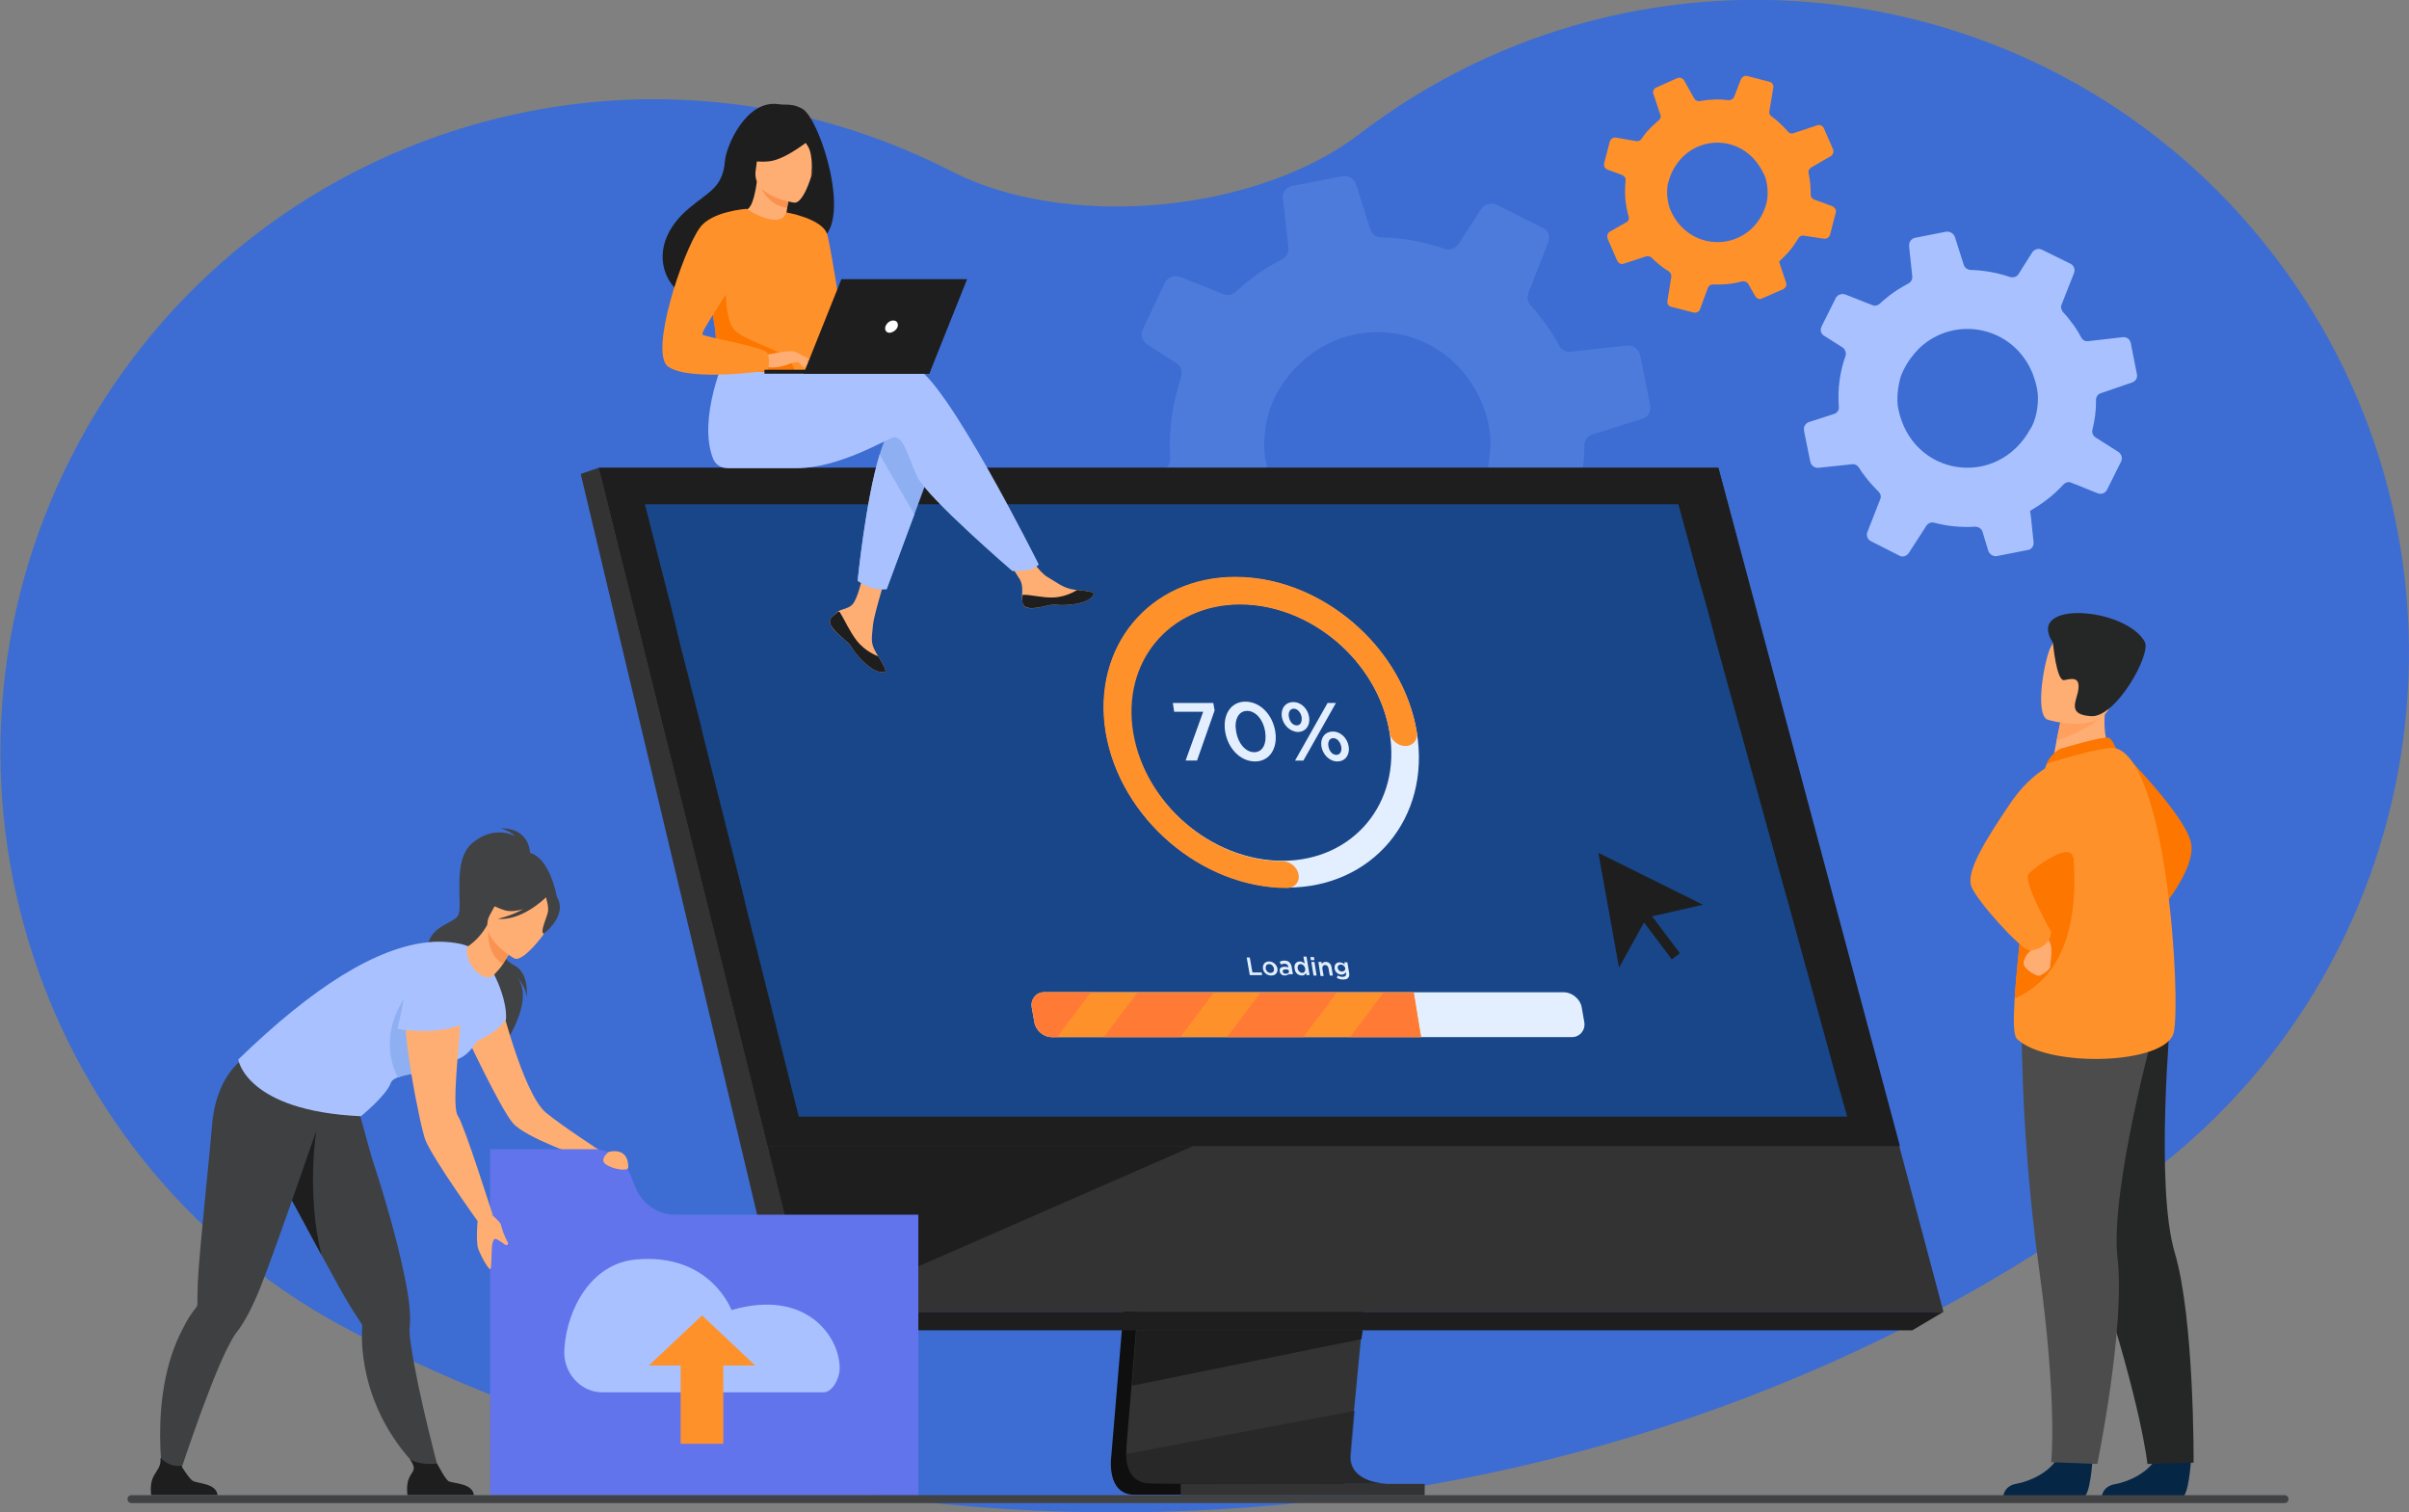 <?xml version="1.0" encoding="utf-8"?>
<!-- Generator: Adobe Illustrator 23.0.2, SVG Export Plug-In . SVG Version: 6.00 Build 0)  -->
<svg version="1.1" id="Layer_1" xmlns="http://www.w3.org/2000/svg" xmlns:xlink="http://www.w3.org/1999/xlink" x="0px" y="0px"
	 viewBox="0 0 548 344" style="enable-background:new 0 0 548 344;" xml:space="preserve">
<rect x="0" y="0" width="548" height="344" fill="#808080" stroke="none"/>
<style type="text/css">
	.st0{opacity:0.65;fill:#1A63FF;enable-background:new    ;}
	.st1{opacity:0.2;}
	.st2{fill:#89B4FD;}
	.st3{fill:#A9C2FF;}
	.st4{fill:#FF912B;}
	.st5{fill:#0F0F0F;}
	.st6{fill:#333333;}
	.st7{fill:#1E1E1E;}
	.st8{opacity:0.5;}
	.st9{fill:#184689;}
	.st10{fill:#E3EFFF;}
	.st11{fill:#FF7B35;}
	.st12{fill:#414244;}
	.st13{fill:#FFAE73;}
	.st14{fill:#6274EC;}
	.st15{fill:#3F4042;}
	.st16{fill:#8EAFF1;}
	.st17{fill:#F99352;}
	.st18{fill:#F9924F;}
	.st19{fill:#FC7600;}
	.st20{fill:#FFFFFF;}
	.st21{fill:#062646;}
	.st22{fill:#252626;}
	.st23{fill:#4C4C4C;}
	.st24{fill:#FFA05E;}
</style>
<g transform="translate(308.068 70.022)">
	<path class="st0" d="M-17.4,272.3c-74.2,6.7-146.7-6.7-209.5-38.9c-73.1-37.3-102.1-126.8-64.8-199.8S-165-68.5-91.9-31.2
		c0.1,0.1,0.2,0.1,0.4,0.2c12.4,6.4,29.7,9.1,47.3,7.5S-10.1-30.9,1-39.4C66.1-89.3,159.4-77,209.3-11.8s37.5,158.4-27.6,208.3
		C125.6,239.4,56.8,265.6-17.4,272.3z"/>
</g>
<g>
	<g class="st1">
		<path class="st2" d="M258.8,126.5l12.2-1.3c1-0.1,2,0.4,2.6,1.2c0.7,1.1,1.5,2.2,2.3,3.2c1.5,2,3.1,3.8,4.8,5.4
			c0.8,0.8,1.1,1.9,0.7,3l-4.7,12c-0.5,1.3,0,2.7,1.3,3.4l10.5,5.3c1.2,0.6,2.6,0.2,3.4-0.9l6.4-10c0.6-1,1.8-1.4,2.9-1.1
			c4.8,1.3,9.9,1.8,14.9,1.5c1.2-0.1,2.3,0.7,2.7,1.9l2.1,6.9c0.4,1.3,1.7,2.1,3.1,1.9l11.5-2.3c0.2,0,0.5-0.1,0.7-0.2
			c1-0.5,1.6-1.5,1.5-2.7l-1-9.1l-0.2-2.2c1.9-1.1,3.8-2.3,5.6-3.7c2.4-1.8,4.6-3.9,6.5-6c0.7-0.8,1.9-1.1,2.9-0.7l9.6,3.8
			c1.3,0.5,2.8-0.1,3.4-1.3l4-8.1l1.1-2.3c0.6-1.3,0.2-2.8-1-3.6l-8.3-5.4c-1-0.6-1.4-1.8-1.2-2.9c0.8-3.3,1.2-6.7,1.3-10
			c0-0.3,0-0.6,0-0.8c0-0.1,0-0.2,0-0.3c0.1-1.1,0.9-2,1.9-2.3l11.2-3.5c0.1,0,0.3-0.1,0.4-0.1c1.1-0.5,1.7-1.7,1.5-3l-2.3-11.4
			c-0.3-1.4-1.5-2.3-3-2.2l-12.8,1.4c-1.1,0.1-2.1-0.4-2.6-1.4c-1.1-2.1-2.5-4.1-4-6.1c-0.8-1-1.6-2.1-2.5-3
			c-0.7-0.8-0.9-1.9-0.5-2.9l4.5-11.5c0.5-1.3,0-2.7-1.3-3.3l-10.4-5.2c-1.3-0.6-2.8-0.2-3.6,1l-5.1,7.9c-0.7,1.1-2,1.5-3.2,1.1
			c-4.6-1.6-9.5-2.5-14.4-2.6c-1.2,0-2.2-0.8-2.5-1.9l-3.2-10.1c-0.4-1.4-1.8-2.2-3.2-1.9l-11.4,2.2c-1.4,0.3-2.3,1.6-2.1,2.9
			l0.1,0.5l1.2,10.6c0.1,1.1-0.5,2.2-1.5,2.7l0,0c-2.4,1.3-4.8,2.7-7.1,4.5c-1.2,0.9-2.3,1.9-3.4,2.9c-0.8,0.7-1.8,0.9-2.8,0.5
			l-9.8-3.9c-1.3-0.5-2.9,0.1-3.5,1.3L260,74.8c-0.1,0.3-0.2,0.6-0.3,0.9c-0.1,1,0.4,2,1.2,2.6l6.7,4.3c0.8,0.5,1.3,1.5,1.2,2.4
			c0,0.2-0.1,0.5-0.1,0.7c-2,6-2.9,12.3-2.5,18.5c0.1,1.1-0.5,2.1-1.4,2.5c-0.1,0.1-0.3,0.1-0.4,0.2l-9,2.8
			c-1.3,0.4-2.1,1.7-1.8,3.1l0.1,0.3l2.2,11.1C256,125.7,257.3,126.6,258.8,126.5z M337.2,91.9c0.7,1.8,1.3,3.6,1.6,5.7
			c0.7,3.8-0.1,9.9-1.8,13.4c-0.2,0.4-0.4,0.7-0.6,1.1c-12,22.2-43.4,17.7-48.5-7.4c-0.7-3.3-0.2-8.1,1-11.7
			c0.3-0.8,0.6-1.6,0.9-2.3c1.6-3.2,3.6-5.9,5.9-8C308.6,70.3,330.1,74.4,337.2,91.9z"/>
	</g>
	<g>
		<path class="st3" d="M413.7,106.4l7.6-0.8c0.6-0.1,1.2,0.2,1.6,0.8c0.4,0.7,0.9,1.4,1.4,2c0.9,1.2,1.9,2.3,3,3.4
			c0.5,0.5,0.7,1.2,0.4,1.8l-2.9,7.4c-0.3,0.8,0,1.7,0.8,2.1l6.5,3.3c0.7,0.4,1.6,0.1,2.1-0.6l4-6.2c0.4-0.6,1.1-0.9,1.8-0.7
			c3,0.8,6.1,1.1,9.3,0.9c0.8,0,1.5,0.5,1.7,1.2l1.3,4.3c0.3,0.8,1.1,1.3,1.9,1.2l7.1-1.4c0.1,0,0.3-0.1,0.4-0.1
			c0.6-0.3,1-1,0.9-1.7l-0.6-5.7l-0.2-1.4c1.2-0.7,2.3-1.4,3.5-2.3c1.5-1.1,2.9-2.4,4.1-3.7c0.5-0.5,1.2-0.7,1.8-0.4l6,2.4
			c0.8,0.3,1.7,0,2.1-0.8l2.5-5l0.7-1.4c0.4-0.8,0.1-1.7-0.6-2.2l-5.2-3.3c-0.6-0.4-0.9-1.1-0.7-1.8c0.5-2,0.8-4.1,0.8-6.2
			c0-0.2,0-0.3,0-0.5c0-0.1,0-0.1,0-0.2c0.1-0.7,0.5-1.2,1.2-1.4L485,87c0.1,0,0.2-0.1,0.2-0.1c0.7-0.3,1.1-1.1,0.9-1.8l-1.4-7.1
			c-0.2-0.9-1-1.4-1.8-1.3l-7.9,0.9c-0.7,0.1-1.3-0.3-1.6-0.9c-0.7-1.3-1.5-2.6-2.5-3.8c-0.5-0.7-1-1.3-1.6-1.9
			c-0.4-0.5-0.6-1.2-0.3-1.8l2.8-7.1c0.3-0.8,0-1.7-0.8-2.1l-6.5-3.2c-0.8-0.4-1.7-0.1-2.2,0.6l-3.1,4.9c-0.4,0.7-1.2,0.9-2,0.7
			c-2.9-1-5.9-1.5-8.9-1.6c-0.7,0-1.4-0.5-1.6-1.2l-2-6.3c-0.3-0.8-1.1-1.3-2-1.2l-7.1,1.4c-0.8,0.2-1.4,1-1.3,1.8l0,0.3l0.7,6.6
			c0.1,0.7-0.3,1.4-0.9,1.7l0,0c-1.5,0.8-3,1.7-4.4,2.8c-0.7,0.6-1.5,1.2-2.1,1.8c-0.5,0.4-1.1,0.6-1.7,0.3l-6.1-2.4
			c-0.8-0.3-1.8,0-2.2,0.8l-3.2,6.4c-0.1,0.2-0.1,0.4-0.2,0.6c-0.1,0.6,0.2,1.3,0.8,1.6l4.1,2.6c0.5,0.3,0.8,0.9,0.8,1.5
			c0,0.2,0,0.3-0.1,0.5c-1.3,3.7-1.8,7.6-1.5,11.5c0.1,0.7-0.3,1.3-0.9,1.6c-0.1,0-0.2,0.1-0.3,0.1l-5.6,1.8
			c-0.8,0.3-1.3,1.1-1.1,1.9l0,0.2l1.4,6.9C412,105.9,412.8,106.5,413.7,106.4z M462.4,85c0.4,1.1,0.8,2.3,1,3.5
			c0.5,2.4,0,6.2-1.1,8.3c-0.1,0.2-0.2,0.5-0.4,0.7c-7.5,13.8-27,11-30.1-4.6c-0.4-2-0.1-5,0.6-7.3c0.2-0.5,0.4-1,0.6-1.4
			c1-2,2.2-3.6,3.6-5C444.6,71.6,458,74.1,462.4,85z"/>
	</g>
	<g>
		<path class="st4" d="M369.3,60l5.2-1.7c0.4-0.1,0.9,0,1.2,0.3c0.4,0.4,0.8,0.8,1.3,1.2c0.8,0.7,1.7,1.4,2.6,1.9
			c0.4,0.3,0.6,0.7,0.6,1.2l-0.9,5.6c-0.1,0.6,0.3,1.2,0.9,1.3l5.1,1.3c0.6,0.1,1.2-0.2,1.4-0.7l1.8-4.9c0.2-0.5,0.6-0.8,1.2-0.8
			c2.2,0.1,4.5-0.1,6.6-0.7c0.5-0.1,1.1,0.1,1.4,0.6l1.6,2.8c0.3,0.5,1,0.8,1.5,0.5l4.8-2.1c0.1,0,0.2-0.1,0.3-0.2
			c0.4-0.3,0.6-0.8,0.4-1.3l-1.3-3.9l-0.3-0.9c0.7-0.6,1.4-1.4,2.1-2.1c0.9-1,1.6-2.1,2.3-3.2c0.2-0.4,0.7-0.7,1.2-0.6l4.6,0.7
			c0.6,0.1,1.2-0.3,1.4-0.9l1-3.9l0.3-1.1c0.2-0.6-0.2-1.2-0.8-1.5l-4.1-1.5c-0.5-0.2-0.8-0.6-0.8-1.1c0-1.5-0.1-3-0.4-4.5
			c0-0.1,0-0.2-0.1-0.4c0,0,0-0.1,0-0.1c-0.1-0.5,0.2-0.9,0.6-1.2l4.5-2.6c0.1,0,0.1-0.1,0.1-0.1c0.4-0.3,0.6-0.9,0.4-1.4l-2.1-4.8
			c-0.2-0.6-0.9-0.9-1.5-0.7l-5.4,1.8c-0.5,0.2-1,0-1.3-0.4c-0.7-0.8-1.5-1.6-2.3-2.3c-0.4-0.4-0.9-0.7-1.4-1.1
			c-0.4-0.3-0.6-0.7-0.5-1.2l0.9-5.4c0.1-0.6-0.3-1.2-0.9-1.3l-5-1.3c-0.6-0.2-1.2,0.2-1.5,0.8l-1.5,3.9c-0.2,0.5-0.7,0.8-1.3,0.8
			c-2.2-0.3-4.4-0.2-6.5,0.2c-0.5,0.1-1-0.1-1.3-0.6l-2.3-4.1c-0.3-0.5-1-0.8-1.6-0.5l-4.7,2.1c-0.6,0.2-0.9,0.9-0.7,1.5l0.1,0.2
			l1.5,4.5c0.2,0.5,0,1-0.4,1.3l0,0c-0.9,0.8-1.8,1.6-2.7,2.6c-0.4,0.5-0.8,1-1.2,1.6c-0.3,0.4-0.7,0.6-1.2,0.5l-4.6-0.8
			c-0.6-0.1-1.2,0.3-1.4,0.9l-1.3,5c0,0.1,0,0.3,0,0.4c0,0.4,0.3,0.8,0.8,1l3.3,1.2c0.4,0.2,0.7,0.5,0.8,0.9c0,0.1,0,0.2,0,0.3
			c-0.3,2.8-0.1,5.6,0.7,8.3c0.1,0.5,0,0.9-0.4,1.2c-0.1,0-0.1,0.1-0.2,0.1l-3.7,2.1c-0.5,0.3-0.7,1-0.5,1.5l0,0.1l2,4.6
			C368.1,59.9,368.7,60.2,369.3,60z M400.1,37.6c0.5,0.7,0.9,1.5,1.3,2.3c0.7,1.6,0.9,4.3,0.5,6c0,0.2-0.1,0.4-0.1,0.5
			c-3.1,10.8-17.2,11.8-21.8,1.4c-0.6-1.4-0.9-3.5-0.7-5.2c0-0.4,0.1-0.8,0.2-1.1c0.4-1.5,1-2.9,1.8-4
			C385.7,30.9,395.4,30.6,400.1,37.6z"/>
	</g>
	<g>
		<g>
			<g>
				<path class="st5" d="M265,185.6l-12.2,145.6c0,0-1.3,8.8,5.3,8.8c10.8,0,53.7,0,53.7,0s-8.1-1.8-8-6
					c0.1-4.9,14.3-149.8,14.3-149.8L265,185.6z"/>
			</g>
			<g>
				<path class="st6" d="M315.8,337.5c-2.1,0-43.7,0.1-54.2-0.1c-4.6-0.1-5.4-4.1-5.4-6.7c0-1.2,0.1-2.2,0.1-2.2l0.3-3.8l0.8-9.6
					l0.7-8.5l0.9-11l0.8-9.2l8.7-103.5l53-1.4c0,0-6,60.7-10.2,104.8c-0.5,4.9-0.9,9.6-1.3,14c-0.1,1.4-0.3,2.8-0.4,4.1
					c-0.4,4.2-0.8,8-1.1,11.4c-0.2,1.8-0.3,3.4-0.5,5c-0.5,6-0.9,9.8-0.9,10.5c0,0.4,0,0.8,0.1,1.2
					C308.3,337.3,315,337.5,315.8,337.5z"/>
			</g>
			<g>
				<polygon class="st6" points="136.2,106.4 166,226.2 170.1,242.6 184,298.4 442.1,298.4 390.9,106.4 				"/>
			</g>
			<g>
				<polygon class="st6" points="136.2,106.4 132.1,107.8 178.5,302.6 184,298.4 				"/>
			</g>
			<g>
				<polygon class="st7" points="178.5,302.6 435,302.6 442.1,298.4 184,298.4 				"/>
			</g>
			<g>
				
					<rect x="268.6" y="337.5" transform="matrix(-1 -1.224647e-16 1.224647e-16 -1 592.687 677.631)" class="st6" width="55.5" height="2.6"/>
			</g>
			<g>
				<polygon class="st7" points="310,302.6 309.7,304.6 257.5,315.2 258.2,306.6 258.5,302.6 				"/>
			</g>
			<g class="st8">
				<path class="st7" d="M315.8,337.5c-2.1,0-43.7,0.1-54.2-0.1c-4.6-0.1-5.4-4.1-5.4-6.7l52-9.8c-0.5,6-0.9,9.8-0.9,10.5
					c0,0.4,0,0.8,0.1,1.2C308.3,337.3,315,337.5,315.8,337.5z"/>
			</g>
			<g>
				<polygon class="st7" points="136.2,106.4 390.9,106.4 432.2,260.7 174.6,260.7 				"/>
			</g>
			<g>
				<polygon class="st9" points="420.2,254 181.7,254 173.2,220.1 169.9,207 168.6,201.6 159.8,166.7 159.4,164.9 154.7,146.5 
					152.7,138.2 150.9,131.2 146.7,114.7 381.8,114.7 386.3,131.2 388.3,138.2 390.5,146.5 405.5,200.8 405.5,200.8 406.8,205.4 
					407.4,207.6 417.7,245.1 				"/>
			</g>
			<g>
				<polygon class="st7" points="271.4,260.7 184.1,298.9 174.6,260.7 				"/>
			</g>
		</g>
		<g>
			<g>
				<g>
					<g>
						<path class="st10" d="M292.8,201.9c-19.5,0-38-15.9-41.2-35.3c-3.2-19.5,10-35.3,29.5-35.3c19.5,0,38,15.9,41.2,35.3
							C325.5,186.1,312.2,201.9,292.8,201.9z M282,137.4c-16.1,0-27.1,13.1-24.4,29.2c2.7,16.1,18,29.2,34.1,29.2
							c16.1,0,27.1-13.1,24.4-29.2C313.5,150.5,298.2,137.4,282,137.4z"/>
					</g>
				</g>
				<g>
					<g>
						<path class="st4" d="M292.8,202c-19.5,0-38-15.9-41.3-35.4c-3.2-19.5,10-35.4,29.5-35.4c10.6,0,21.3,4.7,29.5,12.9
							c6.3,6.3,10.5,14.3,11.8,22.5c0.3,1.7-0.9,3.1-2.6,3.1c-1.7,0-3.4-1.4-3.6-3.1c-1.1-6.8-4.6-13.3-9.7-18.5
							c-6.7-6.7-15.5-10.6-24.3-10.6c-16.1,0-27,13.1-24.3,29.2c2.7,16.1,17.9,29.2,34,29.2c1.7,0,3.4,1.4,3.6,3.1
							C295.7,200.6,294.5,202,292.8,202z"/>
					</g>
				</g>
			</g>
			<g>
				<g>
					<path class="st10" d="M359.8,229.1l0.6,3.4c0.3,1.8-1,3.4-2.8,3.4H239.2c-1.8,0-3.6-1.5-3.9-3.4l-0.6-3.4
						c-0.3-1.8,1-3.4,2.8-3.4h118.4C357.7,225.8,359.5,227.3,359.8,229.1z"/>
				</g>
				<g>
					<g>
						<path class="st4" d="M321.6,225.8l1.7,10.1h-84c-1.8,0-3.6-1.5-3.9-3.4l-0.6-3.4c-0.3-1.8,1-3.4,2.8-3.4H321.6z"/>
					</g>
					<g>
						<polygon class="st11" points="304.1,225.8 296.5,235.9 279.1,235.9 286.7,225.8 						"/>
					</g>
					<g>
						<polygon class="st11" points="321.6,225.8 323.2,235.9 307.1,235.9 314.7,225.8 						"/>
					</g>
					<g>
						<polygon class="st11" points="276.1,225.8 268.5,235.9 251.1,235.9 258.7,225.8 						"/>
					</g>
					<g>
						<path class="st11" d="M248.1,225.8l-7.6,10.1h-1.3c-1.8,0-3.6-1.5-3.9-3.4l-0.6-3.4c-0.3-1.8,1-3.4,2.8-3.4H248.1z"/>
					</g>
				</g>
			</g>
			<g>
				<path class="st10" d="M273.7,161.9h-6.6l-0.3-2h9.2l0.3,1.7l-4,11.4h-2.6L273.7,161.9z"/>
				<path class="st10" d="M278.7,166.4c-0.6-3.7,1.2-6.8,4.6-6.8c3.4,0,6.2,3,6.8,6.8c0.6,3.7-1.2,6.8-4.6,6.8
					C282.1,173.2,279.3,170.2,278.7,166.4z M287.8,166.4c-0.4-2.6-2.1-4.7-4.1-4.7c-2,0-3,2.1-2.5,4.7c0.4,2.6,2.1,4.7,4.1,4.7
					C287.3,171.1,288.2,169.1,287.8,166.4z"/>
				<path class="st10" d="M291.6,163.1c-0.3-1.8,0.7-3.4,2.6-3.4c1.8,0,3.3,1.5,3.6,3.4c0.3,1.8-0.7,3.4-2.6,3.4
					C293.4,166.4,291.9,164.9,291.6,163.1z M296.1,163.1c-0.2-1-0.9-1.9-1.8-1.9c-0.9,0-1.3,0.9-1.1,1.9c0.2,1.1,0.9,1.9,1.8,1.9
					C295.9,165,296.2,164.1,296.1,163.1z M302,159.9h1.9l-7.4,13.1h-1.9L302,159.9z M300.6,169.8c-0.3-1.8,0.7-3.4,2.6-3.4
					c1.8,0,3.3,1.5,3.6,3.4c0.3,1.8-0.7,3.4-2.6,3.4C302.4,173.2,300.9,171.6,300.6,169.8z M305.1,169.8c-0.2-1-0.9-1.9-1.8-1.9
					c-0.9,0-1.3,0.9-1.1,1.9c0.2,1.1,0.9,1.9,1.8,1.9C304.9,171.7,305.3,170.8,305.1,169.8z"/>
			</g>
			<g>
				<path class="st10" d="M283.6,217.8h0.7l0.6,3.4h2.1l0.1,0.6h-2.8L283.6,217.8z"/>
				<path class="st10" d="M287.3,220.3c-0.1-0.9,0.4-1.6,1.4-1.6c0.9,0,1.7,0.7,1.9,1.6c0.1,0.9-0.4,1.6-1.4,1.6
					C288.2,221.9,287.4,221.2,287.3,220.3z M289.8,220.3c-0.1-0.5-0.5-1-1.1-1c-0.6,0-0.8,0.4-0.8,1c0.1,0.5,0.5,1,1.1,1
					C289.6,221.3,289.9,220.9,289.8,220.3z"/>
				<path class="st10" d="M293.3,221.9l-0.1-0.4c-0.2,0.2-0.5,0.4-0.9,0.4c-0.6,0-1.1-0.3-1.2-1c-0.1-0.7,0.4-1,1.1-1
					c0.4,0,0.6,0.1,0.9,0.1l0-0.1c-0.1-0.4-0.4-0.7-0.9-0.7c-0.3,0-0.6,0.1-0.8,0.2l-0.3-0.6c0.3-0.2,0.6-0.3,1.1-0.3
					c0.9,0,1.4,0.5,1.6,1.3l0.3,1.8H293.3z M293.1,220.6c-0.2-0.1-0.4-0.1-0.7-0.1c-0.4,0-0.7,0.2-0.6,0.5c0,0.3,0.3,0.5,0.7,0.5
					c0.5,0,0.8-0.3,0.7-0.6L293.1,220.6z"/>
				<path class="st10" d="M294.5,220.3c-0.2-1,0.4-1.6,1.2-1.6c0.5,0,0.9,0.3,1.1,0.5l-0.3-1.6h0.7l0.7,4.2h-0.7l-0.1-0.5
					c-0.2,0.3-0.4,0.6-0.9,0.6C295.4,221.9,294.6,221.4,294.5,220.3z M296.9,220.3c-0.1-0.6-0.6-1-1-1c-0.5,0-0.8,0.4-0.7,1
					c0.1,0.6,0.6,1,1,1C296.7,221.3,297,220.9,296.9,220.3z"/>
				<path class="st10" d="M298.1,217.7h0.8l0.1,0.7h-0.8L298.1,217.7z M298.3,218.8h0.7l0.5,3.1h-0.7L298.3,218.8z"/>
				<path class="st10" d="M299.9,218.8h0.7l0.1,0.5c0.1-0.3,0.4-0.5,0.9-0.5c0.7,0,1.2,0.5,1.3,1.2l0.3,1.9h-0.7l-0.3-1.7
					c-0.1-0.5-0.4-0.7-0.8-0.7c-0.4,0-0.6,0.3-0.6,0.8l0.3,1.7h-0.7L299.9,218.8z"/>
				<path class="st10" d="M304.1,222.4l0.2-0.5c0.4,0.2,0.7,0.3,1.1,0.3c0.6,0,0.9-0.3,0.8-0.9l0-0.2c-0.2,0.3-0.5,0.6-1,0.6
					c-0.7,0-1.5-0.5-1.6-1.4c-0.1-0.9,0.4-1.4,1.1-1.4c0.5,0,0.9,0.2,1.2,0.5l-0.1-0.5h0.7l0.4,2.4c0.1,0.5,0,0.9-0.2,1.1
					c-0.2,0.3-0.6,0.4-1.2,0.4C305,222.8,304.5,222.7,304.1,222.4z M306,220.2c-0.1-0.5-0.6-0.8-1-0.8s-0.8,0.3-0.7,0.8
					c0.1,0.5,0.5,0.8,1,0.8C305.7,221,306.1,220.7,306,220.2z"/>
			</g>
		</g>
	</g>
	<g>
		<g>
			<g>
				<path class="st12" d="M120.6,194.9c0,0,0.6-6.5-6.7-6.5c0,0,2.2,0.6,3.3,1.8c0,0-4.6-2.7-9.7,1.5c-5,4.2-1.9,14.7-3.4,16.7
					c-1.5,2-7.5,2.4-6.8,8.8c0.7,6.4,19,14.5,17.8,19.8c0,0,7.1-10.5,2-15.3c0,0,2.5,2.3,2.7,5.1c0,0,0.7-5.4-2.8-7.2
					c-3.1-1.5-5.6-7.2-5.3-8.2C112.1,210.4,120.6,194.9,120.6,194.9z"/>
			</g>
			<g>
				<path class="st13" d="M113.4,226.1c0,0,5.4,22.5,10.8,27c3.2,2.7,12.7,8.9,12.7,8.9l-4,1.4c0,0-13.2-4.5-16.2-7.9
					c-3-3.5-11.1-20.9-11.1-20.9L113.4,226.1z"/>
			</g>
			<g>
				<path class="st14" d="M144.6,270.2l-1.3-3.2c-1.4-3.4-4.7-5.6-8.3-5.6h-23.5v14.9v63.8h97.4v-63.8h-55.1
					C149.8,276.4,146.1,273.9,144.6,270.2z"/>
			</g>
			<g>
				<path class="st15" d="M62.4,265.6c0,0.1,0.1,0.2,0.1,0.3c1.2,2.1,3.9,7.1,6.9,12.7c1.4,2.6,2.9,5.4,4.3,7.9
					c2.4,4.4,4.6,8.4,5.9,10.5c1.3,2.1,2.3,3.6,2.7,4.2c0,0,0,0,0,0c0.1,0.2,0.1,0.4,0.1,0.6c-0.1,1.9-0.1,3.7,0.1,5.6
					c1.8,18,14,27.7,14,27.7l3.6,0.5c0,0-5.1-18.9-6.6-29.6c-0.3-1.8-0.4-3.3-0.3-4.2c0.3-2.8-0.2-6.9-1.2-11.6
					c-1.7-8.4-4.7-18.6-7.4-26.8c-0.2-0.5-5.2-18.9-5.2-18.9c-4.3,3.7-19.8,5.3-19.8,5.3S57,256,62.4,265.6z"/>
			</g>
			<g>
				<path class="st7" d="M107.8,340.1H92.7c0,0-0.4-2.3,0.4-4c0.8-1.7,1.8-1.7,0.1-4.3c1,1,4,1.4,6.2,1.1c0.3,0.4,1.7,3.3,2.6,4
					C103.1,337.5,107.5,337.3,107.8,340.1z"/>
			</g>
			<g>
				<path class="st7" d="M62.4,265.6c0,0.1,0.1,0.2,0.1,0.3c1.2,2.1,7.6,13.9,10.6,19.5c-3.5-14.3-1.1-28.6-1.1-28.6L62.4,265.6z"/>
			</g>
			<g>
				<path class="st12" d="M118.5,194c0.1-0.4-8.6,3.9-9.1,4.4c-4.1,4.5-2.9,10.4-0.6,10.5c1.5,0,1.2,2.5,1.2,2.5l16.7-7.1
					C126.8,204.4,124.8,192.6,118.5,194z"/>
			</g>
			<g>
				<path class="st3" d="M112.9,222.7c0,0,2.5,5.1,2.2,9.2c0,0-3.1,4.8-11,6.1C104.1,238,111,222.7,112.9,222.7z"/>
			</g>
			<g>
				<path class="st15" d="M74.2,250.7l0.1-2.8c-5.6,0.7-19.4-6.7-19.4-6.7s-5.9,3.9-6.7,15.1c-0.4,5.4-2.9,28.5-3.2,35.4
					c-0.1,2.5-0.1,4.3-0.1,5c0,0,0,0,0,0c0,0.2-0.1,0.4-0.2,0.6c-1.2,1.5-2.2,3-3,4.7c-8.6,16-4.1,37.6-4.1,37.6l2-0.5
					c0,0,7.2-22.5,12-32.2c0.8-1.6,1.5-2.9,2.1-3.7c1.8-2.2,3.7-5.8,5.5-10.3C62.6,284.5,74.2,250.7,74.2,250.7z"/>
			</g>
			<g>
				<path class="st7" d="M49.5,340.1H34.4c0,0-0.4-2.3,0.4-4c0.8-1.7,1.9-2.4,1.7-4.5c1,1,2.5,2.1,4.7,1.8c0.3,0.4,1.7,2.8,2.6,3.4
					C44.8,337.5,49.2,337.3,49.5,340.1z"/>
			</g>
			<g>
				<path class="st3" d="M103.1,241.2c-2,0.3,0.3,2-2.5,2.3c-4,0.4-8.1,0.7-10.2,1.6c-0.8,0.3-1.3,0.7-1.5,1.2
					c-0.9,2.8-6.8,7.6-6.8,7.6C55.9,252.7,54.2,241,54.2,241c17-16.5,31.5-25.6,43.5-26.7c2.9-0.3,6.8,0.1,8.7,0.9
					c4.2,1.9,6.5,7.5,6.5,7.5S110.8,239.9,103.1,241.2z"/>
			</g>
			<g>
				<path class="st16" d="M100.7,243.5c-4,0.4-8.1,0.7-10.2,1.6c-6.2-12.4,5.3-22.9,5.3-22.9S99.8,238.5,100.7,243.5z"/>
			</g>
			<g>
				<path class="st13" d="M104.1,219.9c0,0-10-0.5-11.7,5.7c-1.8,6.3,3.3,31.2,4.4,33.8c2,4.7,12.1,18.7,12.1,18.7l3.2-1.7
					c0,0-6.5-20.5-7.9-22.5C101.9,250.8,107.1,222.6,104.1,219.9z"/>
			</g>
			<g>
				<path class="st13" d="M112.1,276.5c0,0,0.8,0.7,1.5,1.5c0.7,0.8,0.1,1.1,2,4.8c0,0-0.1,0.5-0.5,0.4c-0.4-0.1-1.9-1.5-2.6-1.4
					c0,0-0.5,0.4-0.6,1.9c-0.1,1.4-0.1,4.4-0.3,4.9c-0.2,0.6-2-2.4-2.8-4.5c-0.7-1.9,0-8.1,0-8.1L112.1,276.5z"/>
			</g>
			<g>
				<path class="st3" d="M90.4,234c0,0.1,9.4,1.7,15.3-1.3c0,0,4.9-15.4-2.1-14.7c-7,0.7-11.2,2.9-11.4,6.3
					C92,227.8,90.4,234,90.4,234z"/>
			</g>
			<g>
				<path class="st13" d="M106.2,216.3c0.1,1.2,0.3,2.7,1.9,4.4c1.2,1.3,3.1,2.3,4.3,1c0.6-0.6,1.5-1.6,2-2.4
					c1.1-1.9,2.4-3.8,2.4-3.8l-5.6-4.9l-0.3-0.3c-1.5,2.6-2.9,3.8-4.2,4.8C106.2,215.3,106.2,215.8,106.2,216.3z"/>
			</g>
			<g>
				<path class="st17" d="M116.8,215.5c0,0-1.3,1.9-2.4,3.8c-3.5-2.2-3.5-6.5-3.2-8.8L116.8,215.5z"/>
			</g>
			<g>
				<path class="st13" d="M117,218c0,0-8.5-4.7-5.5-10c3-5.3,4-9.4,9.5-6.6s5.5,5.4,4.9,7.4C125.3,210.8,119.2,219.1,117,218z"/>
			</g>
			<g>
				<path class="st12" d="M127.3,205.7c-0.4-2.3-1.6-2.6-2.4-2.4c-3.1-5.2-8.3-3.2-8.3-3.2c-2.7,3.4-6.7,4-6.7,4s1,1.8,5.1,3
					c1.2,0.3,2.7,0.1,4-0.3c-2.8,1.6-5.8,2.2-5.8,2.2c5.4,0.5,10.5-4.4,11-4.9c0.2,0.8,0.7,2.4,0.4,3.5c-0.4,1.6-1.8,4.4-0.9,4.8
					C123.7,212.4,127.9,209.2,127.3,205.7z"/>
			</g>
			<g>
				<path class="st13" d="M138.5,262c0,0-2.4,1.8-0.6,2.9c1.8,1.2,5,1.5,5,0.7C143,263.1,141.7,261.3,138.5,262z"/>
			</g>
		</g>
		<g>
			<path class="st3" d="M137,316.7h50.3c2.1,0,3.7-3.2,3.7-5.4c0.1-7.1-7.5-18.3-24.6-13.3c0,0-4.8-13.1-21.8-11.5
				c-10,0.9-15.6,11.1-16.2,20.2C127.9,312.1,132,316.7,137,316.7z"/>
		</g>
		<g>
			<g>
				
					<rect x="154.8" y="306.1" transform="matrix(-1 -1.224647e-16 1.224647e-16 -1 319.335 634.503)" class="st4" width="9.7" height="22.4"/>
			</g>
			<g>
				<polygon class="st4" points="171.8,310.6 147.6,310.6 159.7,299.2 				"/>
			</g>
		</g>
	</g>
	<g>
		<g>
			<polygon class="st7" points="387.4,205.8 374.6,208.7 368.3,220.1 363.6,194 			"/>
		</g>
		<g>
			
				<rect x="375.9" y="205.5" transform="matrix(0.799 -0.602 0.602 0.799 -51.816 269.606)" class="st7" width="2.3" height="13.4"/>
		</g>
	</g>
	<g>
		<g>
			<g>
				<path class="st13" d="M189.2,140.4c-0.4,0.5-0.5,1-0.3,1.6c0,0,0,0,0,0c0.4,1.1,1.7,2.2,3.1,3.4c0.2,0.2,0.4,0.3,0.5,0.4
					c0,0,0.1,0.1,0.1,0.1c0,0,0.1,0.1,0.1,0.1c1.4,1.3,0.9,1.6,3.3,4.1c2.8,2.9,4.7,3,5.3,2.7c0.5-0.2-0.5-1.8-1.5-3.5
					c-0.1-0.1-0.1-0.2-0.2-0.3c-0.1-0.2-0.3-0.5-0.4-0.7c-1.2-2.1-0.9-3.1-0.6-6.2c0.2-2.5,3.9-14.2,3.9-14.2l-5.4-0.9
					c0,0-1.6,9.3-3.4,10.7c-1,0.8-2,0.8-2.9,1.3c-0.1,0-0.1,0.1-0.2,0.1C190.1,139.6,189.6,140,189.2,140.4z"/>
			</g>
			<g>
				<path class="st7" d="M189.2,140.4c-0.4,0.5-0.5,1-0.3,1.6c0,0,0,0,0,0c0.5,1.1,1.7,2.2,3.1,3.4c0.2,0.2,0.3,0.3,0.5,0.4
					c0,0,0.1,0.1,0.1,0.1c0,0,0.1,0.1,0.1,0.1c1.4,1.3,0.9,1.6,3.3,4.1c2.8,2.9,4.7,3,5.3,2.7c0.5-0.2-0.5-1.8-1.5-3.5
					c-0.5-0.2-3.1-1.2-5-3.7c-1.6-2.1-2.7-4.7-3.8-6.4c-0.1,0-0.2,0-0.3-0.1C190.1,139.6,189.6,140,189.2,140.4z"/>
			</g>
			<g>
				<path class="st13" d="M232.6,137.1c0.3,1.7,2.7,1.4,5.4,0.7c2.6-0.6,2,0.1,5.8-0.3c3.8-0.4,4.9-1.8,5-2.4
					c0.1-0.5-1.8-0.7-3.8-0.9c-0.3,0-0.5-0.1-0.8-0.1c-2.3-0.3-3.9-1.7-6-2.9c-1.9-1.1-4.8-5.7-4.8-5.7l-5.2,0.4
					c0,0,2.7,4.1,3.8,5.9c0.6,1.1,0.6,2.4,0.5,3.5C232.5,135.9,232.5,136.5,232.6,137.1z"/>
			</g>
			<g>
				<path class="st7" d="M238,137.8c2.6-0.6,2,0.1,5.8-0.3c3.8-0.4,4.9-1.8,5-2.4c0.1-0.5-1.8-0.7-3.8-0.9l0,0c0,0-2.3,1.6-5.4,1.7
					c-2.6,0.1-5.3-0.7-7-0.6c0,0.6-0.1,1.2,0,1.8C232.9,138.7,235.3,138.5,238,137.8z"/>
			</g>
			<g>
				<path class="st16" d="M212.8,104l-4.8,13l-6.3,17c0,0-1.7,0.2-3.4-0.3c-1.5-0.4-3.2-1.6-3.2-1.6s1.8-18.2,5-28.7
					c0.8-2.7,1.8-4.9,2.8-6.1C208,91.4,212.8,104,212.8,104z"/>
			</g>
			<g>
				<path class="st3" d="M207.9,83.4c-2.8-0.9-9.9,0-17.7,1.4c-2.2,0.4-4.3-0.6-5.5-2.5l0,0l-19.6-1.5c0,0-6.5,14.3-2.9,23.5
					c0.5,1.3,1.7,2.2,3.4,2.2c0,0,0,0,0,0c0,0,11.8,0,15.6,0c9.7,0,20.6-6.7,22-7c2.3-0.5,3.2,4.1,5.5,9
					c2.3,4.8,21.6,21.4,21.6,21.4s3,0,4.2-0.4c1.3-0.5,1.8-1.1,1.8-1.1S215,85.7,207.9,83.4z"/>
			</g>
			<g>
				<path class="st7" d="M182.6,24.8c-1.5-0.9-2.9-1-3.7-1c-0.6,0-1.2,0-1.8-0.1c-7.5-1.1-12,9.8-12.2,13c-0.5,6-3.7,6.9-8.2,10.7
					c-9,7.6-6.4,16.4-1.4,19.6c3,2,8.2,0,8.2,0c0.1,0.1,14.2-7.9,21.2-11.8C195.1,53.9,186.8,27.3,182.6,24.8z"/>
			</g>
			<g>
				<path class="st13" d="M178.8,52.1c0,0-3.4,1.2-5.7,0.2c-2.2-1-3.8-4.5-3.8-4.5c1,0,2.1-0.9,2.9-6.6l0.4,0.2l7.1,2.6
					c0,0-0.5,2.3-0.8,4.4C178.5,50.1,178.4,51.8,178.8,52.1z"/>
			</g>
			<g>
				<path class="st18" d="M179.7,43.8c0,0-0.3,1.2-0.7,3.5c-4.1-0.7-5.8-3.9-6.4-6.1L179.7,43.8z"/>
			</g>
			<g>
				<path class="st13" d="M180.7,46.1c0,0-9.7-1.3-8.8-7.3c0.9-6,0.3-10.3,6.5-9.7c6.2,0.6,7.1,3.1,7.3,5.1
					C185.9,36.3,183.3,46.3,180.7,46.1z"/>
			</g>
			<g>
				<path class="st7" d="M185.3,30.9c0,0-6.2,5.4-10.4,5.8c-4.2,0.4-5.8-0.9-5.8-0.9s2.5-2.1,4-5.4c0.4-1,1.4-1.7,2.4-1.8
					C178.5,28.3,184.2,28.2,185.3,30.9z"/>
			</g>
			<g>
				<path class="st7" d="M181.4,30.4c0,0,2.1,2,2.7,3.5c0.6,1.4,0.8,4.9,0.3,6.2c0,0,3.2-6.3,1.4-9.4
					C184,27.6,181.4,30.4,181.4,30.4z"/>
			</g>
			<g>
				<path class="st4" d="M186.9,66.4c-0.3,19.6-0.1,15.5-2.2,17.4c-0.5,0.4-2,0.7-3.9,0.8c-6,0.4-16.6-0.6-17-1.7
					c-1.4-3.9-0.4-5-1.6-10.9c-0.1-0.6-0.3-1.3-0.4-2c-1-4.1-1.9-5.4,1.5-11.9c3.1-5.9,6.3-10.7,6.6-10.5c8.2,4.9,8.9,0.8,8.9,0.8
					S187.1,56.8,186.9,66.4z"/>
			</g>
			<g>
				<path class="st3" d="M208,117l-6.3,17c0,0-1.7,0.2-3.4-0.3c-1.5-0.4-3.2-1.6-3.2-1.6s1.8-18.2,5-28.7L208,117z"/>
			</g>
			<g>
				<path class="st4" d="M178.8,48.3c0,0,8.4,1.4,9.4,5.1c1,3.6,4.3,25.7,4.3,25.7s-2.4,2.3-4.4,0.3c-2-2-6.2-20.6-6.2-20.6
					L178.8,48.3z"/>
			</g>
			<g>
				<path class="st19" d="M180.8,84.6c-6,0.4-16.6-0.6-17-1.7c-1.4-3.9-0.4-5-1.6-10.9l2.9-8.2c0,0-0.5,9.1,2.2,11.5
					c2.7,2.4,11,4.6,12.3,6.6C180.3,82.9,180.7,83.9,180.8,84.6z"/>
			</g>
			<g>
				<path class="st13" d="M173.9,80.8c0,0,5.9-1.3,6.9-0.8c1,0.5,3.3,2.4,3.6,3.1c0.3,0.7-2.1-0.5-2.9-0.7c-0.5-0.1-1.9,0.3-2.5,0.6
					c-2.8,0.9-4.5,0.5-4.5,0.5L173.9,80.8z"/>
			</g>
			<g>
				<path class="st4" d="M169.9,47.5c0,0-8,0.5-10.7,4.3c-3.9,5.4-11.6,28.5-7.2,31.6c5,3.5,22.7,0.9,22.7,0.9s0.6-2.8-0.2-4.1
					c-0.8-1.3-14.1-3.5-14.7-4.1c-0.6-0.6,7.7-12,7.7-13.8C167.4,60.5,169.9,47.5,169.9,47.5z"/>
			</g>
			<g>
				<path class="st13" d="M181.1,81.7c0,0,1.2,1.6,1.7,1.8c0.4,0.2,0.7,0.1,0.7,0.1l-0.8-1.5L181.1,81.7z"/>
			</g>
			<g>
				<path class="st13" d="M180.8,80l3.6,1.8c0,0-0.2,0.3-0.6,0.2c-0.4,0-1.6-0.4-1.6-0.4L180.8,80z"/>
			</g>
		</g>
		<g>
			<g>
				<polygon class="st7" points="211.7,84.1 173.9,84.1 173.9,85 211.4,85 				"/>
			</g>
			<g>
				<polygon class="st7" points="182.8,85 211.4,85 220,63.5 191.4,63.5 				"/>
			</g>
			<g>
				<path class="st20" d="M204.2,74.3c0.2-0.8-0.2-1.4-1-1.4c-0.8,0-1.5,0.6-1.8,1.4c-0.2,0.8,0.2,1.4,1,1.4
					C203.2,75.6,204,75,204.2,74.3z"/>
			</g>
		</g>
	</g>
	<g>
		<g>
			<path class="st19" d="M483.9,172.2c0,0,13.9,14.1,14.6,20c0.7,5.9-7.2,15-7.2,15L483.9,172.2z"/>
		</g>
		<g>
			<path class="st21" d="M476,332.1c0,0-0.5,8.3-2.1,8.4c-0.2,0-8.1,0-8.1,0l-10.1-0.1c0,0,0.1-2.4,3-2.9c2.9-0.5,7.9-2.6,9.7-6.5
				C470.2,326.9,476,332.1,476,332.1z"/>
		</g>
		<g>
			<path class="st21" d="M498.4,332.2c0,0-0.5,8.3-2.1,8.4c-0.2,0-8.1,0-8.1,0l-10.1-0.1c0,0,0.1-2.4,3-2.9c2.9-0.5,7.9-2.6,9.7-6.5
				C492.7,327,498.4,332.2,498.4,332.2z"/>
		</g>
		<g>
			<path class="st22" d="M465,243.3c0,0,2.6,16.9,12.4,46.8c9.8,29.9,11.1,42.9,11.1,42.9l10.5-0.3c0,0,0.2-32.7-4.3-47.8
				c-4.5-15.1-0.9-54.3-0.9-54.3L465,243.3z"/>
		</g>
		<g>
			<path class="st23" d="M459.9,231.6c0,0-0.4,25.4,3.9,56.6c4.3,31.2,2.8,44.4,2.8,44.4l10.5,0.4c0,0,6.4-31.2,4.6-46.8
				c-1.8-15.6,8.7-53.6,8.7-53.6L459.9,231.6z"/>
		</g>
		<g>
			<path class="st13" d="M480.4,172.2l-5.6,3.7l-8.1-1.5c0.1-0.7,0.7-3.4,1.1-5.8c0-0.1,0.1-0.3,0.1-0.4c0.4-2.1,0.8-3.9,0.8-3.9
				l7.6-3.3l2.8-1.2c0,0-0.2,2.3-0.3,2.7C478.3,168.2,480.4,172.2,480.4,172.2z"/>
		</g>
		<g>
			<path class="st19" d="M468.8,170.3c0.2-0.1,9.8-2.9,10.8-2.5c1,0.3,1.7,2.4,1.7,2.4l-15.7,3.5
				C465.5,173.6,466.8,171.1,468.8,170.3z"/>
		</g>
		<g>
			<path class="st4" d="M494.5,234.8c-1.6,7.4-28.7,8.2-35.7,1.5c-0.8-0.8-0.8-4.3-0.5-9.2c0.6-9.4,2.5-23.6,2.6-30.8
				c0-3.5,0.5-7.1,1.2-10.3c1.4-6.9,3.5-12.3,3.5-12.3s13.2-4.2,15.7-3.5C493.1,173.7,496.1,227.4,494.5,234.8z"/>
		</g>
		<g>
			<path class="st19" d="M458.3,227.1c0.6-9.4,2.5-23.6,2.6-30.8c0-3.5,0.5-7.1,1.2-10.3l8-1.4C470,184.6,478.8,218.3,458.3,227.1z"
				/>
		</g>
		<g>
			<path class="st13" d="M462.6,214c0,0,0.5,1.3-0.6,2.2c-1.1,0.9-1.9,2.3-1.6,3.3c0.3,1,2.8,2.7,3.6,2.4c0.9-0.3,2.6-1.6,2.4-2.2
				c-0.2-0.5,1.2-4.8-0.9-6.4C463.4,211.7,462.6,214,462.6,214z"/>
		</g>
		<g>
			<path class="st4" d="M471.4,172.2c0,0-7.5,1-13.8,10.1c-6.2,9.1-10.3,15.9-9.2,19.2c1.1,3.3,11.5,14.7,13.3,14.7
				c1.8,0,4.7-1.3,4.9-4.2c0,0-6.6-11.7-5.1-13.3c0.6-0.7,8.8-7.2,10-4C473.6,200.1,471.4,172.2,471.4,172.2z"/>
		</g>
		<g>
			<path class="st24" d="M478.3,162.4c-1.7,2.8-7.9,5.2-10.5,6.1c0-0.1,0.1-0.3,0.1-0.4c0.4-2.1,0.8-3.9,0.8-3.9l7.6-3.3
				C477.9,160.8,479,161.2,478.3,162.4z"/>
		</g>
		<g>
			<path class="st13" d="M465.8,163.7c0,0,12.2,3.8,14.5-3.8c2.3-7.6,5.4-12.3-2.3-15c-7.7-2.8-10.1-0.3-11.4,2.1
				C465.2,149.3,462.7,162.5,465.8,163.7z"/>
		</g>
		<g>
			<path class="st22" d="M467,146.2c0,0,0.8,8.9,2.6,8.5c1.8-0.4,3.5-0.7,3.2,2c-0.3,2.7-2.8,5.8,2.8,6.2
				c5.7,0.5,13.8-14.1,12.3-16.9C483.5,138.1,460.6,136.4,467,146.2z"/>
		</g>
	</g>
	<g>
		<path class="st12" d="M519.7,341.9H29.9c-0.5,0-0.9-0.4-0.9-0.9l0,0c0-0.5,0.4-0.9,0.9-0.9h489.8c0.5,0,0.9,0.4,0.9,0.9l0,0
			C520.6,341.5,520.2,341.9,519.7,341.9z"/>
	</g>
</g>
</svg>
